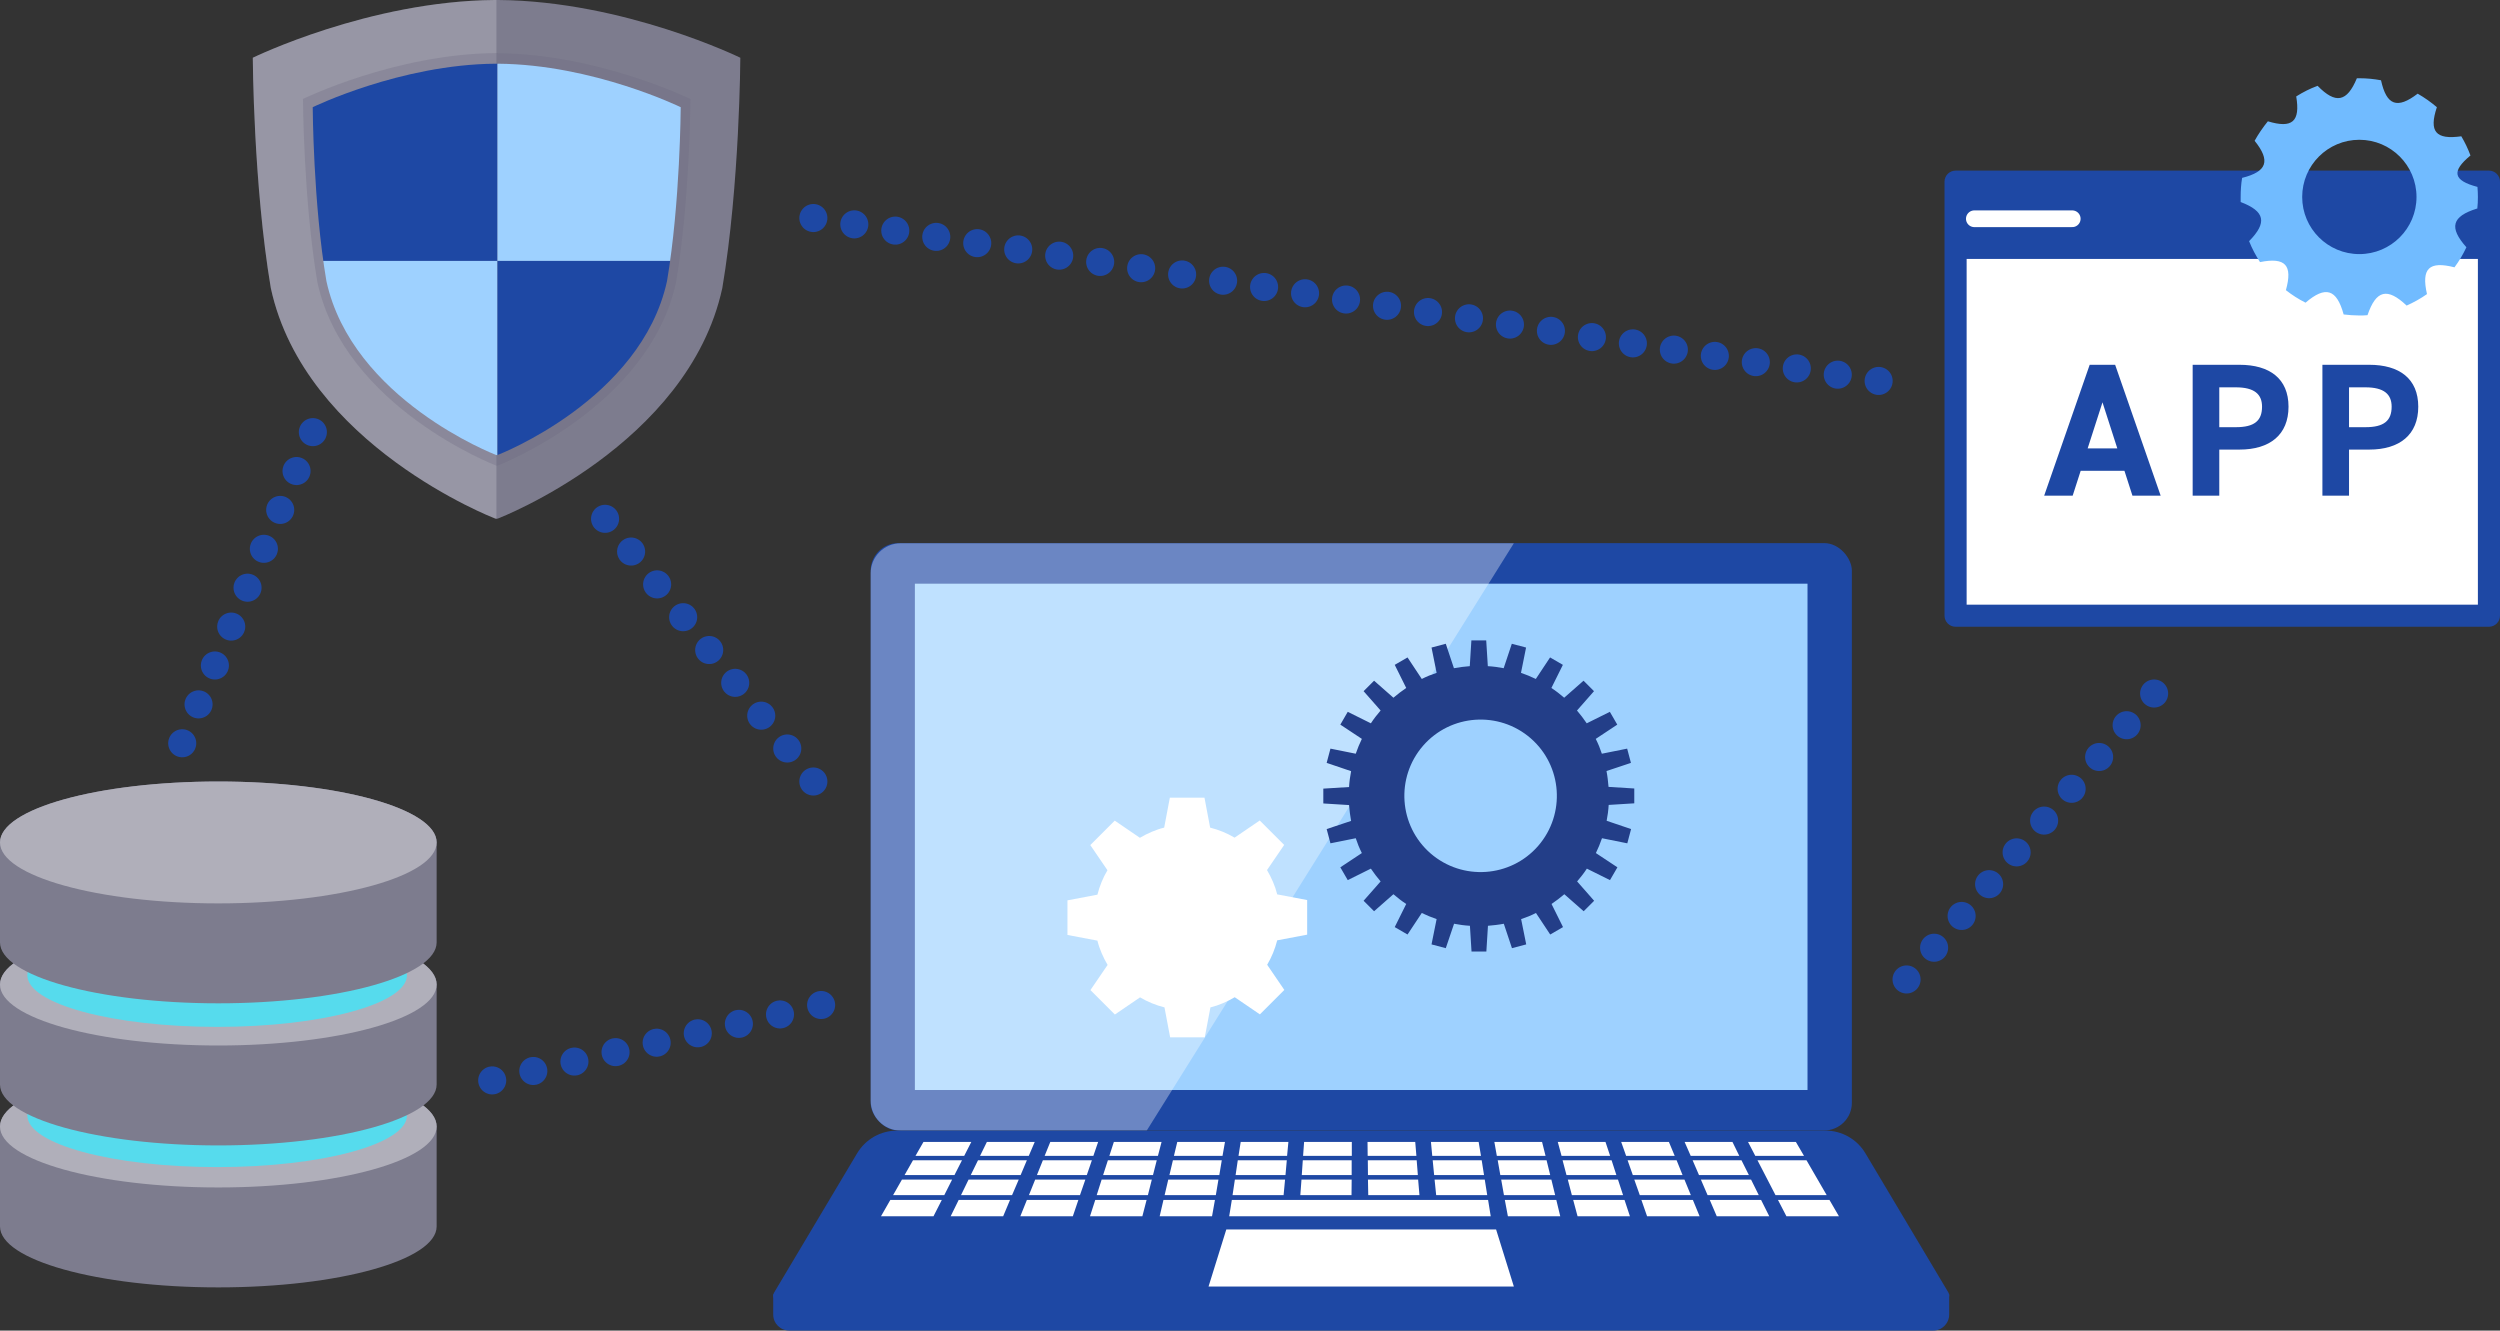 <?xml version="1.0" encoding="UTF-8"?>
<svg xmlns="http://www.w3.org/2000/svg" xmlns:xlink="http://www.w3.org/1999/xlink" viewBox="0 0 171.88 91.48">
  <rect x="0" y="0" width="171.88" height="91.48" fill="#333333" stroke="none"/>
  <defs>
    <style>
      .f, .g, .h, .i, .j, .k, .l, .m, .n, .o {
        fill: none;
      }

      .g {
        stroke-dasharray: 0 0 0 2.88;
      }

      .g, .i, .j, .m, .n, .o {
        stroke-linecap: round;
        stroke-linejoin: round;
      }

      .g, .j, .m, .n, .o {
        stroke: #1e48a4;
        stroke-width: 1.93px;
      }

      .h {
        isolation: isolate;
      }

      .p, .q, .r {
        fill: #fff;
      }

      .s {
        fill: #7d7c8e;
      }

      .t {
        fill: #9ed1ff;
      }

      .u {
        fill: #b0afba;
      }

      .v {
        fill: #1e48a4;
      }

      .w {
        fill: #233e88;
      }

      .x {
        fill: #71bbff;
      }

      .i {
        stroke: #fff;
        stroke-width: 1.15px;
      }

      .j {
        stroke-dasharray: 0 0 0 2.85;
      }

      .k {
        clip-path: url(#e);
      }

      .l {
        clip-path: url(#d);
      }

      .y {
        fill: #6b6a7f;
        mix-blend-mode: multiply;
        opacity: .3;
      }

      .q {
        opacity: .2;
      }

      .r {
        opacity: .34;
      }

      .n {
        stroke-dasharray: 0 0 0 2.89;
      }

      .o {
        stroke-dasharray: 0 0 0 2.9;
      }

      .z {
        fill: #47e3f5;
        opacity: .85;
      }
    </style>
    <clipPath id="d">
      <path class="f" d="m34.26,0h0s-.08,0-.12,0c-.04,0-.08,0-.12,0h0c-8.66.07-16.64,3.97-16.64,3.97,0,0,.04,8.73,1.24,15.84,2.34,10.8,15.4,15.83,15.4,15.83h0s.08.03.12.03c.04,0,.12-.03.12-.03h0s13.05-5.03,15.4-15.83c1.2-7.11,1.24-15.84,1.24-15.84C50.9,3.97,42.92.07,34.26,0Z"/>
    </clipPath>
    <clipPath id="e">
      <path class="f" d="m34.24,4.38h0s-.06,0-.09,0c-.03,0-.06,0-.09,0h0c-6.53.05-12.56,2.99-12.56,2.99,0,0,.03,6.59.94,11.95,1.77,8.15,11.62,11.94,11.62,11.94h0s.06.03.09.03c.03,0,.09-.02.09-.02h0s9.85-3.8,11.62-11.95c.91-5.37.94-11.95.94-11.95,0,0-6.02-2.94-12.56-2.99Z"/>
    </clipPath>
  </defs>
  <g class="h">
    <g id="b" data-name="レイヤー 2">
      <g id="c" data-name="レイアウト">
        <g>
          <g>
            <g>
              <path class="v" d="m53.16,88.99h80.85v1.39c0,.6-.49,1.1-1.1,1.1H54.26c-.6,0-1.1-.49-1.1-1.1v-1.39h0Z"/>
              <rect class="v" x="59.86" y="37.34" width="67.46" height="40.38" rx="1.9" ry="1.9"/>
              <rect class="t" x="62.9" y="40.13" width="61.37" height="34.81"/>
              <path class="r" d="m78.84,77.73h-16.91c-1.15,0-2.07-.93-2.07-2.07v-36.24c0-1.15.93-2.07,2.07-2.07h42.15l-25.24,40.38Z"/>
              <path class="v" d="m125.5,77.73h-63.82c-1.13,0-2.17.59-2.75,1.56l-5.71,9.58c-.16.26.03.59.34.59h80.06c.3,0,.49-.33.34-.59l-5.71-9.58c-.58-.97-1.62-1.56-2.75-1.56Z"/>
              <polygon class="p" points="102.86 84.53 84.31 84.53 83.09 88.45 104.08 88.45 102.86 84.53"/>
              <polygon class="p" points="66.29 79.47 62.94 79.47 63.49 78.51 66.78 78.51 66.29 79.47"/>
              <polygon class="p" points="70.73 79.47 67.38 79.47 67.85 78.51 71.14 78.51 70.73 79.47"/>
              <polygon class="p" points="75.17 79.47 71.82 79.47 72.21 78.51 75.5 78.51 75.17 79.47"/>
              <polygon class="p" points="79.61 79.47 76.27 79.47 76.58 78.51 79.86 78.51 79.61 79.47"/>
              <polygon class="p" points="84.05 79.47 80.71 79.47 80.94 78.51 84.22 78.51 84.05 79.47"/>
              <polygon class="p" points="88.49 79.47 85.15 79.47 85.3 78.51 88.58 78.51 88.49 79.47"/>
              <polygon class="p" points="92.94 79.47 89.59 79.47 89.66 78.51 92.94 78.51 92.94 79.47"/>
              <polygon class="p" points="97.38 79.47 94.03 79.47 94.02 78.51 97.3 78.51 97.38 79.47"/>
              <polygon class="p" points="101.82 79.47 98.47 79.47 98.38 78.51 101.66 78.51 101.82 79.47"/>
              <polygon class="p" points="106.26 79.47 102.91 79.47 102.74 78.51 106.02 78.51 106.26 79.47"/>
              <polygon class="p" points="110.7 79.47 107.36 79.47 107.1 78.51 110.38 78.51 110.7 79.47"/>
              <polygon class="p" points="115.14 79.47 111.8 79.47 111.46 78.51 114.74 78.51 115.14 79.47"/>
              <polygon class="p" points="119.58 79.47 116.24 79.47 115.82 78.51 119.11 78.51 119.58 79.47"/>
              <polygon class="p" points="124.03 79.47 120.68 79.47 120.18 78.51 123.47 78.51 124.03 79.47"/>
              <polygon class="p" points="65.62 80.79 62.19 80.79 62.77 79.77 66.14 79.77 65.62 80.79"/>
              <polygon class="p" points="70.17 80.79 66.74 80.79 67.24 79.77 70.6 79.77 70.17 80.79"/>
              <polygon class="p" points="74.72 80.79 71.29 80.79 71.7 79.77 75.07 79.77 74.72 80.79"/>
              <polygon class="p" points="79.27 80.79 75.84 80.79 76.17 79.77 79.53 79.77 79.27 80.79"/>
              <polygon class="p" points="83.83 80.79 80.4 80.79 80.64 79.77 84 79.77 83.83 80.79"/>
              <polygon class="p" points="88.38 80.79 84.95 80.79 85.1 79.77 88.47 79.77 88.38 80.79"/>
              <polygon class="p" points="92.93 80.79 89.5 80.79 89.57 79.77 92.93 79.77 92.93 80.79"/>
              <polygon class="p" points="97.48 80.79 94.05 80.79 94.04 79.77 97.4 79.77 97.48 80.79"/>
              <polygon class="p" points="102.03 80.79 98.6 80.79 98.5 79.77 101.87 79.77 102.03 80.79"/>
              <polygon class="p" points="106.58 80.79 103.15 80.79 102.97 79.77 106.33 79.77 106.58 80.79"/>
              <polygon class="p" points="111.13 80.79 107.7 80.79 107.43 79.77 110.8 79.77 111.13 80.79"/>
              <polygon class="p" points="115.68 80.79 112.26 80.79 111.9 79.77 115.27 79.77 115.68 80.79"/>
              <polygon class="p" points="120.24 80.79 116.81 80.79 116.37 79.77 119.73 79.77 120.24 80.79"/>
              <polygon class="p" points="125.59 82.17 122.07 82.17 120.83 79.77 124.2 79.77 125.59 82.17"/>
              <polygon class="p" points="64.92 82.17 61.4 82.17 62.01 81.1 65.46 81.1 64.92 82.17"/>
              <polygon class="p" points="69.58 82.17 66.07 82.17 66.59 81.1 70.04 81.1 69.58 82.17"/>
              <polygon class="p" points="74.25 82.17 70.74 82.17 71.17 81.1 74.62 81.1 74.25 82.17"/>
              <polygon class="p" points="78.92 82.17 75.4 82.17 75.74 81.1 79.19 81.1 78.92 82.17"/>
              <polygon class="p" points="83.59 82.17 80.07 82.17 80.32 81.1 83.77 81.1 83.59 82.17"/>
              <polygon class="p" points="88.25 82.17 84.74 82.17 84.9 81.1 88.35 81.1 88.25 82.17"/>
              <polygon class="p" points="92.92 82.17 89.4 82.17 89.48 81.1 92.93 81.1 92.92 82.17"/>
              <polygon class="p" points="97.59 82.17 94.07 82.17 94.05 81.1 97.5 81.1 97.59 82.17"/>
              <polygon class="p" points="102.25 82.17 98.74 82.17 98.63 81.1 102.08 81.1 102.25 82.17"/>
              <polygon class="p" points="106.92 82.17 103.4 82.17 103.21 81.1 106.66 81.1 106.92 82.17"/>
              <polygon class="p" points="111.59 82.17 108.07 82.17 107.79 81.1 111.24 81.1 111.59 82.17"/>
              <polygon class="p" points="116.25 82.17 112.74 82.17 112.36 81.1 115.81 81.1 116.25 82.17"/>
              <polygon class="p" points="120.92 82.17 117.4 82.17 116.94 81.1 120.39 81.1 120.92 82.17"/>
              <polygon class="p" points="64.18 83.62 60.57 83.62 61.21 82.5 64.75 82.5 64.18 83.62"/>
              <polygon class="p" points="68.97 83.62 65.36 83.62 65.91 82.5 69.44 82.5 68.97 83.62"/>
              <polygon class="p" points="73.76 83.62 70.15 83.62 70.6 82.5 74.14 82.5 73.76 83.62"/>
              <polygon class="p" points="78.54 83.62 74.94 83.62 75.3 82.5 78.83 82.5 78.54 83.62"/>
              <polygon class="p" points="83.33 83.62 79.73 83.62 79.99 82.5 83.53 82.5 83.33 83.62"/>
              <polygon class="p" points="102.49 83.62 84.51 83.62 84.69 82.5 102.31 82.5 102.49 83.62"/>
              <polygon class="p" points="107.27 83.62 103.67 83.62 103.46 82.5 107 82.5 107.27 83.62"/>
              <polygon class="p" points="112.06 83.62 108.46 83.62 108.16 82.5 111.69 82.5 112.06 83.62"/>
              <polygon class="p" points="116.85 83.62 113.24 83.62 112.85 82.5 116.39 82.5 116.85 83.62"/>
              <polygon class="p" points="121.64 83.62 118.03 83.62 117.55 82.5 121.08 82.5 121.64 83.62"/>
              <polygon class="p" points="126.43 83.62 122.82 83.62 122.24 82.5 125.78 82.5 126.43 83.62"/>
            </g>
            <path class="p" d="m89.87,64.26v-2.38l-2.06-.39c-.07-.29-.17-.58-.29-.86-.12-.28-.26-.56-.41-.81l1.18-1.73-1.68-1.68-1.73,1.18c-.52-.31-1.09-.54-1.68-.69l-.39-2.06h-2.38l-.39,2.06c-.29.07-.58.17-.86.29-.28.12-.56.26-.81.41l-1.73-1.18-1.68,1.68,1.18,1.73c-.31.52-.54,1.09-.69,1.68l-2.06.39v2.38l2.06.39c.07.29.17.58.29.86.12.28.26.56.41.81l-1.18,1.73,1.68,1.68,1.73-1.18c.52.31,1.09.54,1.68.69l.39,2.06h2.38l.39-2.06c.29-.07.58-.17.86-.29.28-.12.56-.26.81-.41l1.73,1.18,1.68-1.68-1.18-1.73c.31-.52.54-1.09.69-1.68l2.06-.39Z"/>
            <path class="w" d="m112.36,55.23v-1.02l-1.77-.11c-.03-.36-.07-.73-.14-1.09l1.68-.56-.26-.98-1.74.35c-.06-.17-.12-.34-.19-.52-.07-.17-.15-.34-.23-.5l1.48-.98-.51-.88-1.59.79c-.21-.31-.43-.6-.67-.88l1.17-1.33-.72-.72-1.33,1.17c-.28-.24-.57-.47-.88-.67l.79-1.59-.88-.51-.98,1.48c-.33-.16-.67-.3-1.02-.42l.35-1.74-.98-.26-.56,1.68c-.36-.07-.73-.12-1.09-.14l-.11-1.77h-1.02l-.11,1.77c-.36.03-.73.07-1.09.14l-.56-1.68-.98.26.35,1.74c-.17.06-.34.12-.52.19-.17.07-.34.15-.5.23l-.98-1.48-.88.51.79,1.59c-.31.21-.6.43-.88.67l-1.33-1.17-.72.72,1.17,1.33c-.24.28-.47.57-.67.88l-1.59-.79-.51.88,1.48.98c-.16.33-.3.67-.42,1.02l-1.74-.35-.26.98,1.68.57c-.07.36-.12.73-.14,1.09l-1.77.11v1.02l1.77.11c.03.36.07.73.14,1.09l-1.68.56.26.98,1.74-.35c.06.17.12.34.19.52.07.17.15.34.23.5l-1.48.98.51.88,1.59-.79c.21.31.43.6.67.88l-1.17,1.33.72.72,1.33-1.17c.28.24.57.47.88.67l-.79,1.59.88.51.98-1.48c.33.16.67.3,1.02.42l-.35,1.74.98.26.57-1.68c.36.07.73.12,1.09.14l.11,1.77h1.02l.11-1.77c.36-.03.73-.07,1.09-.14l.56,1.68.98-.26-.35-1.74c.17-.06.34-.12.52-.19.17-.07.34-.15.5-.23l.98,1.48.88-.51-.79-1.59c.31-.21.6-.43.88-.67l1.33,1.17.72-.72-1.17-1.33c.24-.28.47-.57.67-.88l1.59.79.51-.88-1.48-.98c.16-.33.3-.67.42-1.02l1.74.35.26-.98-1.68-.57c.07-.36.12-.73.14-1.09l1.77-.11Zm-6.61,2.93c-1.9,2.18-5.21,2.41-7.4.51-2.18-1.9-2.41-5.21-.51-7.4,1.9-2.18,5.21-2.41,7.4-.51,2.18,1.9,2.41,5.21.51,7.4Z"/>
          </g>
          <g>
            <rect class="p" x="134.45" y="12.49" width="36.67" height="29.84"/>
            <path class="v" d="m171.12,11.73h-36.67c-.42,0-.76.34-.76.76v29.84c0,.42.34.76.76.76h36.67c.42,0,.76-.34.76-.76V12.49c0-.42-.34-.76-.76-.76Zm-35.91,29.84v-23.77h35.15v23.77h-35.15Z"/>
            <g>
              <path class="x" d="m170.32,14.34c.03-.26.04-.53.04-.8,0-.23-.01-.46-.03-.69-1.67-.44-1.81-1.06-.48-2.16-.17-.46-.38-.9-.63-1.32-1.76.25-2.24-.32-1.68-2-.41-.35-.85-.66-1.32-.93-1.41,1.08-2.14.81-2.52-.92-.48-.09-.98-.14-1.49-.14-.06,0-.11,0-.17,0-.68,1.64-1.46,1.79-2.7.52-.52.19-1.01.44-1.47.73.29,1.73-.27,2.22-1.95,1.71-.34.42-.65.87-.91,1.34,1.11,1.38.86,2.12-.86,2.55-.07.42-.1.86-.1,1.3,0,.12,0,.24,0,.36,1.68.64,1.84,1.41.58,2.69.2.51.46.99.75,1.44,1.75-.35,2.26.21,1.78,1.93.42.33.87.62,1.35.86,1.38-1.18,2.14-.94,2.62.81.35.04.7.07,1.06.07.2,0,.39,0,.58-.02.59-1.73,1.36-1.92,2.69-.66.49-.22.96-.48,1.4-.79-.4-1.76.14-2.29,1.89-1.84.32-.43.59-.89.82-1.38-1.21-1.36-1.01-2.12.73-2.66Zm-8.11,3.13c-2.17,0-3.93-1.76-3.93-3.93s1.76-3.93,3.93-3.93,3.93,1.76,3.93,3.93-1.76,3.93-3.93,3.93Z"/>
              <g>
                <path class="v" d="m140.54,34.08l3.13-9h1.75l3.13,9h-1.94l-.55-1.71h-3.01l-.55,1.71h-1.96Zm2.99-3.25h2.04l-1.02-3.17-1.02,3.17Z"/>
                <path class="v" d="m152.58,30.91v3.17h-1.83v-9h3.22c2.07,0,3.37.95,3.37,2.88s-1.28,2.95-3.37,2.95h-1.4Zm1.14-1.54c1.27,0,1.8-.44,1.8-1.41,0-.86-.53-1.33-1.8-1.33h-1.14v2.74h1.14Z"/>
                <path class="v" d="m161.5,30.91v3.17h-1.83v-9h3.22c2.07,0,3.37.95,3.37,2.88s-1.28,2.95-3.37,2.95h-1.4Zm1.13-1.54c1.27,0,1.8-.44,1.8-1.41,0-.86-.53-1.33-1.8-1.33h-1.13v2.74h1.13Z"/>
              </g>
            </g>
            <line class="i" x1="135.74" y1="15.04" x2="142.47" y2="15.04"/>
          </g>
          <g>
            <line class="m" x1="148.1" y1="47.68" x2="148.1" y2="47.68"/>
            <line class="n" x1="146.21" y1="49.86" x2="132.03" y2="66.25"/>
            <line class="m" x1="131.08" y1="67.34" x2="131.08" y2="67.34"/>
          </g>
          <g>
            <path class="s" d="m15.01,73.26c-8.29,0-15.01,1.88-15.01,4.19v6.87c0,2.31,6.72,4.19,15.01,4.19s15.01-1.88,15.01-4.19v-6.87c0-2.31-6.72-4.19-15.01-4.19Z"/>
            <path class="u" d="m15.01,73.26c-8.29,0-15.01,1.88-15.01,4.19s6.72,4.19,15.01,4.19,15.01-1.88,15.01-4.19-6.72-4.19-15.01-4.19Z"/>
            <path class="z" d="m14.93,73.14c-7.2,0-13.05,1.59-13.05,3.55s5.84,3.55,13.05,3.55,13.05-1.59,13.05-3.55-5.84-3.55-13.05-3.55Z"/>
            <path class="s" d="m15.01,63.5c-8.29,0-15.01,1.88-15.01,4.19v6.87c0,2.31,6.72,4.19,15.01,4.19s15.01-1.88,15.01-4.19v-6.87c0-2.31-6.72-4.19-15.01-4.19Z"/>
            <path class="u" d="m15.01,63.5c-8.29,0-15.01,1.88-15.01,4.19s6.72,4.19,15.01,4.19,15.01-1.88,15.01-4.19-6.72-4.19-15.01-4.19Z"/>
            <path class="z" d="m14.93,63.5c-7.2,0-13.05,1.59-13.05,3.55s5.84,3.55,13.05,3.55,13.05-1.59,13.05-3.55-5.84-3.55-13.05-3.55Z"/>
            <path class="s" d="m15.01,53.73c-8.29,0-15.01,1.88-15.01,4.19v6.87c0,2.31,6.72,4.19,15.01,4.19s15.01-1.88,15.01-4.19v-6.87c0-2.31-6.72-4.19-15.01-4.19Z"/>
            <path class="u" d="m15.01,53.73c-8.29,0-15.01,1.88-15.01,4.19s6.72,4.19,15.01,4.19,15.01-1.88,15.01-4.19-6.72-4.19-15.01-4.19Z"/>
          </g>
          <g>
            <path class="s" d="m34.26,0s-.08,0-.12,0c-.04,0-.08,0-.12,0h0c-8.66.07-16.64,3.97-16.64,3.97,0,0,.04,8.73,1.24,15.84,2.34,10.8,15.4,15.83,15.4,15.83h0s.08.03.12.03c.04,0,.12-.03.12-.03h0s13.05-5.03,15.4-15.83c1.2-7.11,1.24-15.84,1.24-15.84C50.9,3.97,42.92.07,34.26,0h0Z"/>
            <g class="l">
              <rect class="q" x="16.52" y="-2.58" width="17.61" height="39.85"/>
            </g>
            <g>
              <path class="y" d="m34.24,3.65s-.06,0-.09,0c-.03,0-.06,0-.09,0h0c-6.89.06-13.23,3.15-13.23,3.15,0,0,.03,6.94.99,12.6,1.86,8.59,12.24,12.59,12.24,12.59h0s.06.03.09.03c.03,0,.09-.02.09-.02h0s10.38-4,12.24-12.59c.96-5.66.99-12.6.99-12.6,0,0-6.35-3.1-13.23-3.15h0Z"/>
              <g class="k">
                <g>
                  <rect class="v" x="20.92" y="3.68" width="13.29" height="14.26"/>
                  <rect class="t" x="34.2" y="3.68" width="13.29" height="14.26"/>
                  <rect class="t" x="20.92" y="17.94" width="13.29" height="14.26"/>
                  <rect class="v" x="34.2" y="17.94" width="13.29" height="14.26"/>
                </g>
              </g>
            </g>
          </g>
          <g>
            <line class="m" x1="129.16" y1="26.19" x2="129.16" y2="26.19"/>
            <line class="j" x1="126.35" y1="25.76" x2="57.33" y2="15.21"/>
            <line class="m" x1="55.92" y1="14.99" x2="55.92" y2="14.99"/>
          </g>
          <line class="o" x1="21.51" y1="29.71" x2="11.84" y2="52.74"/>
          <line class="o" x1="33.84" y1="74.28" x2="56.96" y2="68.98"/>
          <g>
            <line class="m" x1="41.6" y1="35.67" x2="41.6" y2="35.67"/>
            <line class="g" x1="43.39" y1="37.92" x2="55.03" y2="52.6"/>
            <line class="m" x1="55.92" y1="53.73" x2="55.92" y2="53.73"/>
          </g>
        </g>
      </g>
    </g>
  </g>
</svg>